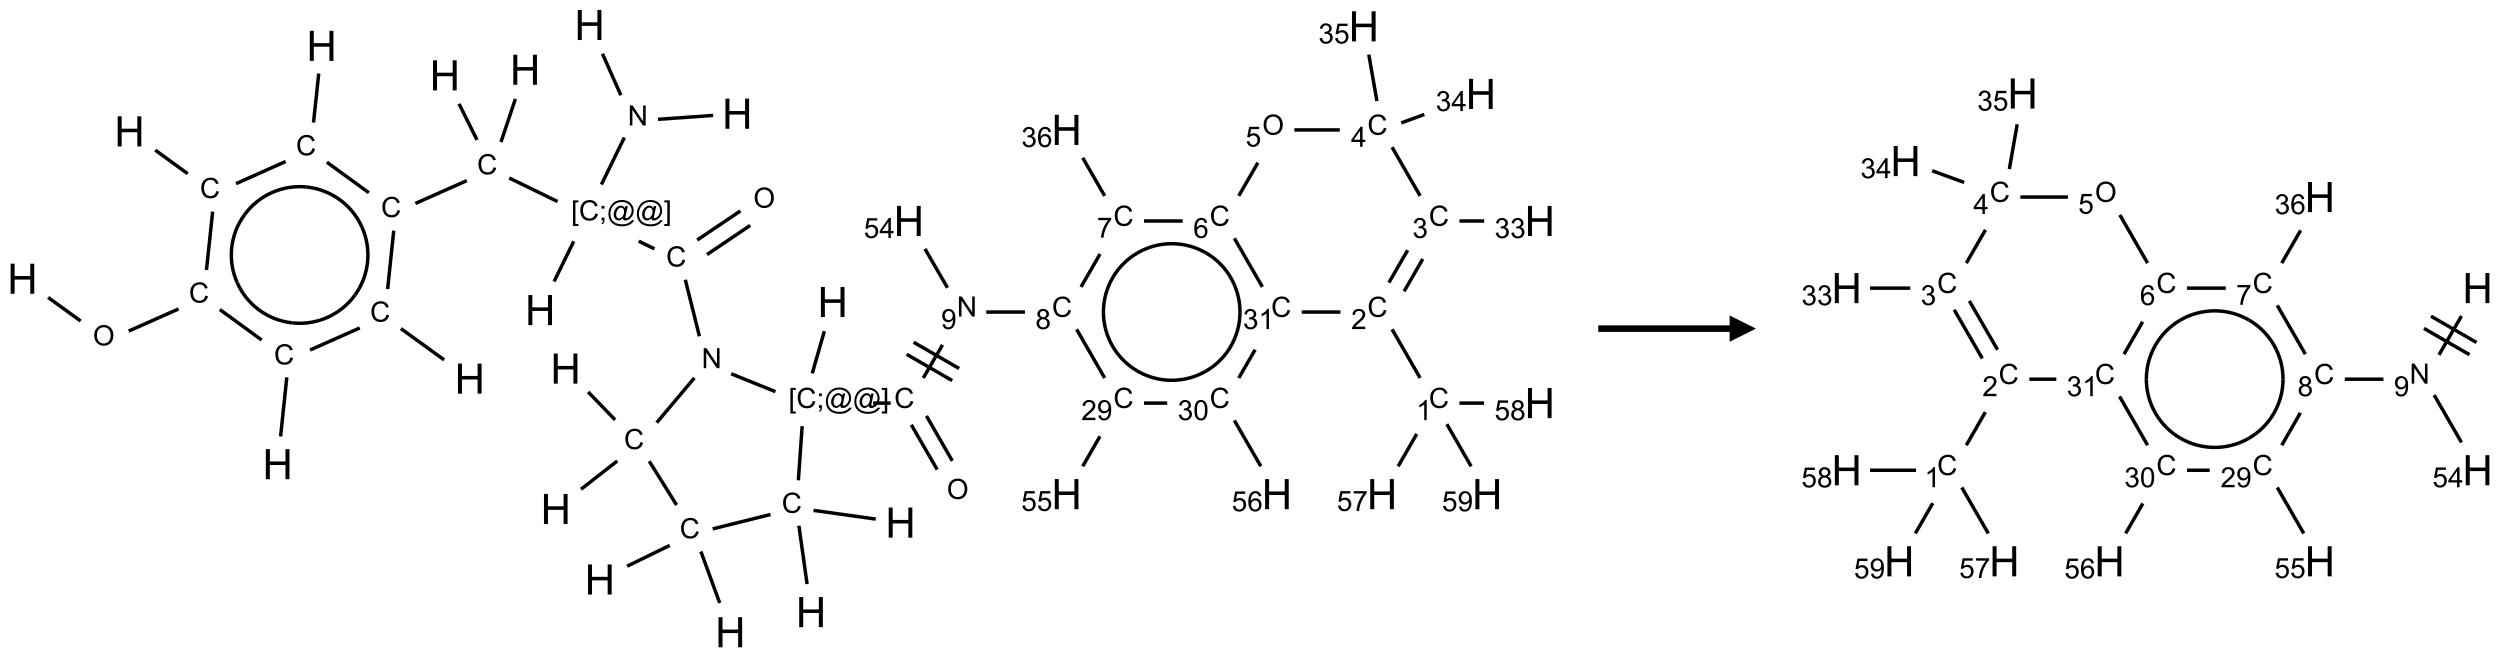 <?xml version="1.0" encoding="UTF-8"?>
<svg xmlns="http://www.w3.org/2000/svg" xmlns:xlink="http://www.w3.org/1999/xlink" width="951" height="250" viewBox="0 0 951 250">
<defs>
<g>
<g id="glyph-0-0">
<path d="M 2 0 L 2 -10 L 10 -10 L 10 0 Z M 2.25 -0.25 L 9.75 -0.25 L 9.75 -9.75 L 2.25 -9.75 Z M 2.25 -0.25 "/>
</g>
<g id="glyph-0-1">
<path d="M 1.281 0 L 1.281 -11.453 L 2.797 -11.453 L 2.797 -6.75 L 8.75 -6.75 L 8.75 -11.453 L 10.266 -11.453 L 10.266 0 L 8.75 0 L 8.75 -5.398 L 2.797 -5.398 L 2.797 0 Z M 1.281 0 "/>
</g>
<g id="glyph-1-0">
<path d="M 1.332 0 L 1.332 -6.668 L 6.668 -6.668 L 6.668 0 Z M 1.5 -0.168 L 6.5 -0.168 L 6.5 -6.5 L 1.5 -6.5 Z M 1.5 -0.168 "/>
</g>
<g id="glyph-1-1">
<path d="M 0.516 -3.719 C 0.516 -4.984 0.855 -5.977 1.535 -6.695 C 2.215 -7.414 3.094 -7.77 4.172 -7.77 C 4.875 -7.77 5.512 -7.602 6.078 -7.266 C 6.645 -6.93 7.074 -6.461 7.371 -5.855 C 7.668 -5.254 7.816 -4.57 7.816 -3.809 C 7.816 -3.035 7.66 -2.34 7.348 -1.73 C 7.035 -1.117 6.594 -0.656 6.02 -0.34 C 5.449 -0.027 4.828 0.129 4.168 0.129 C 3.449 0.129 2.805 -0.043 2.238 -0.391 C 1.672 -0.738 1.246 -1.211 0.953 -1.812 C 0.66 -2.414 0.516 -3.047 0.516 -3.719 Z M 1.559 -3.703 C 1.559 -2.781 1.805 -2.059 2.301 -1.527 C 2.793 -1 3.414 -0.734 4.16 -0.734 C 4.922 -0.734 5.547 -1 6.039 -1.535 C 6.531 -2.07 6.777 -2.828 6.777 -3.812 C 6.777 -4.434 6.672 -4.977 6.461 -5.441 C 6.25 -5.902 5.945 -6.262 5.539 -6.52 C 5.133 -6.773 4.68 -6.902 4.176 -6.902 C 3.461 -6.902 2.848 -6.656 2.332 -6.164 C 1.816 -5.672 1.559 -4.852 1.559 -3.703 Z M 1.559 -3.703 "/>
</g>
<g id="glyph-1-2">
<path d="M 6.27 -2.676 L 7.281 -2.422 C 7.07 -1.594 6.688 -0.961 6.137 -0.523 C 5.586 -0.086 4.914 0.129 4.121 0.129 C 3.297 0.129 2.629 -0.039 2.113 -0.371 C 1.598 -0.707 1.203 -1.191 0.934 -1.828 C 0.664 -2.465 0.531 -3.145 0.531 -3.875 C 0.531 -4.672 0.684 -5.363 0.988 -5.957 C 1.293 -6.547 1.723 -6.996 2.285 -7.305 C 2.844 -7.613 3.461 -7.766 4.137 -7.766 C 4.898 -7.766 5.543 -7.57 6.062 -7.184 C 6.582 -6.793 6.945 -6.246 7.152 -5.543 L 6.156 -5.309 C 5.98 -5.863 5.723 -6.266 5.387 -6.52 C 5.051 -6.773 4.625 -6.902 4.113 -6.902 C 3.527 -6.902 3.039 -6.762 2.645 -6.48 C 2.25 -6.199 1.973 -5.82 1.812 -5.348 C 1.652 -4.871 1.574 -4.383 1.574 -3.879 C 1.574 -3.23 1.668 -2.664 1.855 -2.18 C 2.047 -1.695 2.34 -1.332 2.738 -1.094 C 3.137 -0.855 3.57 -0.734 4.035 -0.734 C 4.602 -0.734 5.082 -0.898 5.473 -1.223 C 5.867 -1.551 6.133 -2.035 6.27 -2.676 Z M 6.27 -2.676 "/>
</g>
<g id="glyph-1-3">
<path d="M 0.723 2.121 L 0.723 -7.637 L 2.793 -7.637 L 2.793 -6.859 L 1.66 -6.859 L 1.66 1.344 L 2.793 1.344 L 2.793 2.121 Z M 0.723 2.121 "/>
</g>
<g id="glyph-1-4">
<path d="M 0.949 -4.465 L 0.949 -5.531 L 2.016 -5.531 L 2.016 -4.465 Z M 0.949 0 L 0.949 -1.066 L 2.016 -1.066 L 2.016 0 C 2.016 0.391 1.945 0.711 1.809 0.949 C 1.668 1.191 1.449 1.379 1.145 1.512 L 0.887 1.109 C 1.082 1.023 1.23 0.895 1.324 0.727 C 1.418 0.559 1.469 0.316 1.48 0 Z M 0.949 0 "/>
</g>
<g id="glyph-1-5">
<path d="M 6.047 -0.848 C 5.82 -0.59 5.57 -0.379 5.289 -0.223 C 5.008 -0.062 4.73 0.016 4.449 0.016 C 4.141 0.016 3.84 -0.074 3.547 -0.254 C 3.254 -0.434 3.02 -0.715 2.836 -1.09 C 2.652 -1.465 2.562 -1.875 2.562 -2.324 C 2.562 -2.875 2.703 -3.43 2.988 -3.98 C 3.27 -4.535 3.621 -4.953 4.043 -5.23 C 4.461 -5.508 4.871 -5.645 5.266 -5.645 C 5.566 -5.645 5.855 -5.566 6.129 -5.41 C 6.402 -5.25 6.641 -5.012 6.84 -4.688 L 7.016 -5.496 L 7.949 -5.496 L 7.199 -2 C 7.094 -1.516 7.043 -1.246 7.043 -1.191 C 7.043 -1.098 7.078 -1.02 7.148 -0.949 C 7.219 -0.883 7.305 -0.848 7.406 -0.848 C 7.59 -0.848 7.832 -0.953 8.129 -1.168 C 8.527 -1.445 8.84 -1.816 9.07 -2.285 C 9.301 -2.75 9.418 -3.234 9.418 -3.73 C 9.418 -4.309 9.27 -4.852 8.973 -5.355 C 8.676 -5.859 8.23 -6.262 7.645 -6.562 C 7.055 -6.863 6.406 -7.016 5.691 -7.016 C 4.879 -7.016 4.137 -6.824 3.465 -6.445 C 2.793 -6.066 2.273 -5.52 1.902 -4.809 C 1.535 -4.098 1.348 -3.34 1.348 -2.527 C 1.348 -1.676 1.535 -0.941 1.902 -0.328 C 2.273 0.285 2.809 0.742 3.508 1.035 C 4.207 1.328 4.984 1.473 5.832 1.473 C 6.742 1.473 7.504 1.32 8.121 1.016 C 8.734 0.711 9.195 0.34 9.5 -0.098 L 10.441 -0.098 C 10.266 0.266 9.961 0.637 9.531 1.016 C 9.102 1.395 8.59 1.695 7.996 1.914 C 7.402 2.133 6.688 2.246 5.848 2.246 C 5.078 2.246 4.367 2.145 3.715 1.949 C 3.066 1.75 2.512 1.453 2.051 1.055 C 1.594 0.656 1.25 0.199 1.016 -0.316 C 0.723 -0.973 0.578 -1.684 0.578 -2.441 C 0.578 -3.289 0.75 -4.098 1.098 -4.863 C 1.523 -5.805 2.125 -6.527 2.902 -7.027 C 3.684 -7.527 4.629 -7.777 5.738 -7.777 C 6.602 -7.777 7.375 -7.602 8.059 -7.246 C 8.746 -6.895 9.285 -6.371 9.684 -5.672 C 10.02 -5.07 10.188 -4.418 10.188 -3.715 C 10.188 -2.707 9.832 -1.812 9.125 -1.031 C 8.492 -0.328 7.801 0.02 7.051 0.02 C 6.812 0.02 6.617 -0.016 6.473 -0.09 C 6.324 -0.16 6.215 -0.266 6.145 -0.402 C 6.102 -0.488 6.066 -0.637 6.047 -0.848 Z M 3.527 -2.262 C 3.527 -1.785 3.641 -1.414 3.863 -1.152 C 4.09 -0.887 4.348 -0.754 4.641 -0.754 C 4.836 -0.754 5.039 -0.812 5.254 -0.93 C 5.469 -1.047 5.676 -1.219 5.871 -1.449 C 6.066 -1.676 6.23 -1.969 6.355 -2.32 C 6.48 -2.672 6.543 -3.027 6.543 -3.379 C 6.543 -3.852 6.426 -4.219 6.191 -4.48 C 5.957 -4.738 5.672 -4.871 5.332 -4.871 C 5.109 -4.871 4.902 -4.812 4.707 -4.699 C 4.512 -4.586 4.32 -4.406 4.137 -4.156 C 3.953 -3.906 3.805 -3.602 3.691 -3.246 C 3.582 -2.887 3.527 -2.559 3.527 -2.262 Z M 3.527 -2.262 "/>
</g>
<g id="glyph-1-6">
<path d="M 2.27 2.121 L 0.203 2.121 L 0.203 1.344 L 1.332 1.344 L 1.332 -6.859 L 0.203 -6.859 L 0.203 -7.637 L 2.27 -7.637 Z M 2.27 2.121 "/>
</g>
<g id="glyph-1-7">
<path d="M 0.812 0 L 0.812 -7.637 L 1.848 -7.637 L 5.859 -1.641 L 5.859 -7.637 L 6.828 -7.637 L 6.828 0 L 5.793 0 L 1.781 -6 L 1.781 0 Z M 0.812 0 "/>
</g>
<g id="glyph-1-8">
<path d="M 0.582 -1.766 L 1.484 -1.848 C 1.562 -1.426 1.707 -1.117 1.922 -0.926 C 2.137 -0.734 2.414 -0.641 2.75 -0.641 C 3.039 -0.641 3.289 -0.707 3.508 -0.84 C 3.727 -0.973 3.902 -1.148 4.043 -1.367 C 4.18 -1.586 4.297 -1.887 4.391 -2.262 C 4.484 -2.637 4.531 -3.016 4.531 -3.406 C 4.531 -3.449 4.531 -3.512 4.527 -3.594 C 4.34 -3.297 4.082 -3.055 3.758 -2.867 C 3.434 -2.68 3.082 -2.59 2.703 -2.59 C 2.07 -2.59 1.535 -2.816 1.098 -3.277 C 0.66 -3.734 0.441 -4.34 0.441 -5.09 C 0.441 -5.863 0.672 -6.484 1.129 -6.957 C 1.586 -7.43 2.156 -7.668 2.844 -7.668 C 3.34 -7.668 3.793 -7.531 4.207 -7.266 C 4.617 -7 4.93 -6.617 5.145 -6.121 C 5.355 -5.629 5.465 -4.91 5.465 -3.973 C 5.465 -2.996 5.359 -2.223 5.145 -1.645 C 4.934 -1.066 4.617 -0.625 4.199 -0.324 C 3.781 -0.02 3.293 0.129 2.73 0.129 C 2.133 0.129 1.645 -0.035 1.266 -0.367 C 0.887 -0.699 0.66 -1.164 0.582 -1.766 Z M 4.422 -5.137 C 4.422 -5.676 4.277 -6.102 3.992 -6.418 C 3.707 -6.734 3.359 -6.891 2.957 -6.891 C 2.543 -6.891 2.18 -6.719 1.871 -6.379 C 1.562 -6.039 1.406 -5.598 1.406 -5.059 C 1.406 -4.57 1.555 -4.176 1.848 -3.871 C 2.141 -3.566 2.5 -3.418 2.934 -3.418 C 3.367 -3.418 3.723 -3.57 4.004 -3.871 C 4.281 -4.176 4.422 -4.598 4.422 -5.137 Z M 4.422 -5.137 "/>
</g>
<g id="glyph-1-9">
<path d="M 1.887 -4.141 C 1.496 -4.281 1.207 -4.484 1.02 -4.75 C 0.832 -5.016 0.738 -5.328 0.738 -5.699 C 0.738 -6.254 0.938 -6.719 1.34 -7.098 C 1.738 -7.477 2.27 -7.668 2.934 -7.668 C 3.598 -7.668 4.137 -7.473 4.543 -7.086 C 4.949 -6.699 5.152 -6.227 5.152 -5.672 C 5.152 -5.316 5.059 -5.008 4.871 -4.746 C 4.688 -4.484 4.406 -4.281 4.027 -4.141 C 4.496 -3.988 4.852 -3.742 5.098 -3.402 C 5.34 -3.062 5.465 -2.656 5.465 -2.184 C 5.465 -1.531 5.234 -0.98 4.77 -0.535 C 4.309 -0.09 3.703 0.129 2.949 0.129 C 2.195 0.129 1.586 -0.094 1.125 -0.539 C 0.664 -0.984 0.434 -1.543 0.434 -2.207 C 0.434 -2.703 0.559 -3.121 0.809 -3.457 C 1.062 -3.793 1.422 -4.02 1.887 -4.141 Z M 1.699 -5.73 C 1.699 -5.367 1.812 -5.074 2.047 -4.844 C 2.281 -4.613 2.582 -4.5 2.953 -4.5 C 3.312 -4.5 3.609 -4.613 3.84 -4.84 C 4.07 -5.066 4.188 -5.348 4.188 -5.676 C 4.188 -6.02 4.07 -6.309 3.832 -6.543 C 3.594 -6.777 3.297 -6.895 2.941 -6.895 C 2.586 -6.895 2.289 -6.781 2.051 -6.551 C 1.816 -6.324 1.699 -6.047 1.699 -5.73 Z M 1.395 -2.203 C 1.395 -1.938 1.461 -1.676 1.586 -1.426 C 1.711 -1.176 1.902 -0.984 2.152 -0.848 C 2.402 -0.711 2.672 -0.641 2.957 -0.641 C 3.406 -0.641 3.777 -0.785 4.066 -1.074 C 4.359 -1.363 4.504 -1.727 4.504 -2.172 C 4.504 -2.625 4.355 -2.996 4.055 -3.293 C 3.754 -3.586 3.379 -3.734 2.926 -3.734 C 2.484 -3.734 2.121 -3.59 1.832 -3.297 C 1.543 -3.004 1.395 -2.641 1.395 -2.203 Z M 1.395 -2.203 "/>
</g>
<g id="glyph-1-10">
<path d="M 0.504 -6.637 L 0.504 -7.535 L 5.449 -7.535 L 5.449 -6.809 C 4.961 -6.289 4.48 -5.602 4.004 -4.746 C 3.527 -3.887 3.156 -3.004 2.895 -2.098 C 2.707 -1.461 2.59 -0.762 2.535 0 L 1.574 0 C 1.582 -0.602 1.703 -1.328 1.926 -2.176 C 2.152 -3.027 2.477 -3.848 2.898 -4.637 C 3.32 -5.426 3.77 -6.094 4.246 -6.637 Z M 0.504 -6.637 "/>
</g>
<g id="glyph-1-11">
<path d="M 0.449 -2.016 L 1.387 -2.141 C 1.492 -1.609 1.676 -1.227 1.934 -0.992 C 2.191 -0.758 2.508 -0.641 2.879 -0.641 C 3.32 -0.641 3.695 -0.793 3.996 -1.098 C 4.301 -1.402 4.453 -1.781 4.453 -2.234 C 4.453 -2.664 4.312 -3.02 4.031 -3.301 C 3.75 -3.578 3.391 -3.719 2.957 -3.719 C 2.781 -3.719 2.562 -3.684 2.297 -3.613 L 2.402 -4.438 C 2.465 -4.43 2.516 -4.426 2.551 -4.426 C 2.949 -4.426 3.312 -4.531 3.629 -4.738 C 3.949 -4.949 4.109 -5.27 4.109 -5.703 C 4.109 -6.047 3.992 -6.332 3.762 -6.559 C 3.527 -6.785 3.227 -6.895 2.859 -6.895 C 2.496 -6.895 2.191 -6.781 1.949 -6.551 C 1.707 -6.324 1.547 -5.98 1.48 -5.52 L 0.543 -5.688 C 0.656 -6.316 0.918 -6.805 1.324 -7.148 C 1.73 -7.492 2.234 -7.668 2.84 -7.668 C 3.254 -7.668 3.641 -7.578 3.988 -7.398 C 4.34 -7.219 4.609 -6.977 4.793 -6.668 C 4.98 -6.359 5.074 -6.031 5.074 -5.684 C 5.074 -5.352 4.984 -5.051 4.809 -4.781 C 4.629 -4.512 4.367 -4.297 4.02 -4.137 C 4.473 -4.031 4.824 -3.816 5.074 -3.488 C 5.324 -3.16 5.449 -2.75 5.449 -2.254 C 5.449 -1.59 5.203 -1.023 4.719 -0.559 C 4.234 -0.098 3.617 0.137 2.875 0.137 C 2.203 0.137 1.648 -0.062 1.207 -0.465 C 0.762 -0.863 0.512 -1.379 0.449 -2.016 Z M 0.449 -2.016 "/>
</g>
<g id="glyph-1-12">
<path d="M 5.309 -5.766 L 4.375 -5.691 C 4.293 -6.059 4.172 -6.328 4.02 -6.496 C 3.766 -6.762 3.453 -6.895 3.082 -6.895 C 2.785 -6.895 2.523 -6.812 2.297 -6.645 C 2 -6.43 1.77 -6.117 1.598 -5.703 C 1.43 -5.289 1.34 -4.703 1.332 -3.938 C 1.559 -4.281 1.836 -4.535 2.16 -4.703 C 2.488 -4.871 2.828 -4.953 3.188 -4.953 C 3.812 -4.953 4.344 -4.723 4.785 -4.262 C 5.223 -3.801 5.441 -3.207 5.441 -2.48 C 5.441 -2 5.34 -1.555 5.133 -1.145 C 4.926 -0.73 4.641 -0.418 4.281 -0.199 C 3.922 0.02 3.512 0.129 3.051 0.129 C 2.27 0.129 1.633 -0.156 1.141 -0.73 C 0.648 -1.305 0.402 -2.254 0.402 -3.574 C 0.402 -5.051 0.672 -6.121 1.219 -6.793 C 1.695 -7.375 2.336 -7.668 3.141 -7.668 C 3.742 -7.668 4.234 -7.5 4.617 -7.16 C 5 -6.824 5.23 -6.359 5.309 -5.766 Z M 1.48 -2.473 C 1.48 -2.152 1.547 -1.844 1.684 -1.547 C 1.82 -1.25 2.016 -1.027 2.262 -0.871 C 2.508 -0.719 2.766 -0.641 3.035 -0.641 C 3.434 -0.641 3.773 -0.801 4.059 -1.121 C 4.344 -1.441 4.484 -1.875 4.484 -2.422 C 4.484 -2.949 4.344 -3.367 4.062 -3.668 C 3.781 -3.973 3.426 -4.125 3 -4.125 C 2.578 -4.125 2.219 -3.973 1.922 -3.668 C 1.625 -3.363 1.48 -2.969 1.48 -2.473 Z M 1.48 -2.473 "/>
</g>
<g id="glyph-1-13">
<path d="M 3.973 0 L 3.035 0 L 3.035 -5.973 C 2.809 -5.758 2.516 -5.543 2.148 -5.328 C 1.781 -5.113 1.453 -4.953 1.16 -4.844 L 1.16 -5.75 C 1.684 -5.996 2.145 -6.297 2.535 -6.645 C 2.93 -6.996 3.207 -7.336 3.371 -7.668 L 3.973 -7.668 Z M 3.973 0 "/>
</g>
<g id="glyph-1-14">
<path d="M 0.441 -3.766 C 0.441 -4.668 0.535 -5.395 0.723 -5.945 C 0.906 -6.496 1.184 -6.922 1.551 -7.219 C 1.918 -7.516 2.375 -7.668 2.934 -7.668 C 3.344 -7.668 3.703 -7.586 4.012 -7.418 C 4.32 -7.254 4.574 -7.016 4.777 -6.707 C 4.977 -6.395 5.137 -6.016 5.25 -5.57 C 5.363 -5.125 5.422 -4.523 5.422 -3.766 C 5.422 -2.871 5.328 -2.148 5.145 -1.598 C 4.961 -1.047 4.688 -0.621 4.32 -0.32 C 3.953 -0.02 3.492 0.129 2.934 0.129 C 2.195 0.129 1.617 -0.133 1.199 -0.66 C 0.695 -1.297 0.441 -2.332 0.441 -3.766 Z M 1.406 -3.766 C 1.406 -2.512 1.555 -1.68 1.848 -1.262 C 2.141 -0.848 2.5 -0.641 2.934 -0.641 C 3.363 -0.641 3.727 -0.848 4.02 -1.266 C 4.312 -1.684 4.457 -2.516 4.457 -3.766 C 4.457 -5.023 4.312 -5.859 4.02 -6.27 C 3.727 -6.684 3.359 -6.891 2.922 -6.891 C 2.492 -6.891 2.148 -6.707 1.891 -6.344 C 1.566 -5.879 1.406 -5.02 1.406 -3.766 Z M 1.406 -3.766 "/>
</g>
<g id="glyph-1-15">
<path d="M 0.441 -2 L 1.426 -2.082 C 1.5 -1.605 1.668 -1.242 1.934 -1.004 C 2.199 -0.762 2.52 -0.641 2.895 -0.641 C 3.348 -0.641 3.73 -0.812 4.043 -1.152 C 4.355 -1.492 4.512 -1.941 4.512 -2.504 C 4.512 -3.039 4.359 -3.461 4.059 -3.77 C 3.758 -4.078 3.367 -4.234 2.879 -4.234 C 2.578 -4.234 2.305 -4.164 2.062 -4.027 C 1.82 -3.891 1.629 -3.715 1.488 -3.496 L 0.609 -3.609 L 1.348 -7.531 L 5.145 -7.531 L 5.145 -6.637 L 2.098 -6.637 L 1.688 -4.582 C 2.145 -4.902 2.625 -5.062 3.129 -5.062 C 3.797 -5.062 4.359 -4.832 4.816 -4.371 C 5.277 -3.91 5.504 -3.312 5.504 -2.59 C 5.504 -1.898 5.305 -1.301 4.902 -0.797 C 4.41 -0.18 3.742 0.129 2.895 0.129 C 2.199 0.129 1.633 -0.062 1.195 -0.453 C 0.758 -0.844 0.504 -1.359 0.441 -2 Z M 0.441 -2 "/>
</g>
<g id="glyph-1-16">
<path d="M 5.371 -0.902 L 5.371 0 L 0.324 0 C 0.316 -0.227 0.352 -0.441 0.434 -0.652 C 0.562 -0.996 0.766 -1.332 1.051 -1.668 C 1.332 -2 1.742 -2.387 2.277 -2.824 C 3.105 -3.504 3.668 -4.043 3.957 -4.441 C 4.25 -4.84 4.395 -5.215 4.395 -5.566 C 4.395 -5.938 4.262 -6.254 3.996 -6.508 C 3.73 -6.762 3.387 -6.891 2.957 -6.891 C 2.508 -6.891 2.145 -6.754 1.875 -6.484 C 1.605 -6.215 1.469 -5.84 1.465 -5.359 L 0.5 -5.457 C 0.566 -6.176 0.812 -6.727 1.246 -7.102 C 1.676 -7.477 2.254 -7.668 2.98 -7.668 C 3.711 -7.668 4.293 -7.465 4.719 -7.059 C 5.145 -6.652 5.359 -6.148 5.359 -5.547 C 5.359 -5.242 5.297 -4.941 5.172 -4.645 C 5.047 -4.352 4.84 -4.039 4.551 -3.715 C 4.262 -3.387 3.777 -2.938 3.105 -2.371 C 2.543 -1.898 2.18 -1.578 2.02 -1.41 C 1.859 -1.242 1.73 -1.07 1.625 -0.902 Z M 5.371 -0.902 "/>
</g>
<g id="glyph-1-17">
<path d="M 3.449 0 L 3.449 -1.828 L 0.137 -1.828 L 0.137 -2.688 L 3.621 -7.637 L 4.387 -7.637 L 4.387 -2.688 L 5.418 -2.688 L 5.418 -1.828 L 4.387 -1.828 L 4.387 0 Z M 3.449 -2.688 L 3.449 -6.129 L 1.059 -2.688 Z M 3.449 -2.688 "/>
</g>
</g>
</defs>
<path fill="none" stroke-width="0.033" stroke-linecap="butt" stroke-linejoin="miter" stroke="rgb(0%, 0%, 0%)" stroke-opacity="1" stroke-miterlimit="10" d="M 0.244 2.591 L 0.553 2.815 " transform="matrix(40, 0, 0, 40, 8.537, 9.506)"/>
<path fill="none" stroke-width="0.033" stroke-linecap="butt" stroke-linejoin="miter" stroke="rgb(0%, 0%, 0%)" stroke-opacity="1" stroke-miterlimit="10" d="M 1.01 2.911 L 1.485 2.7 " transform="matrix(40, 0, 0, 40, 8.537, 9.506)"/>
<path fill="none" stroke-width="0.033" stroke-linecap="butt" stroke-linejoin="miter" stroke="rgb(0%, 0%, 0%)" stroke-opacity="1" stroke-miterlimit="10" d="M 1.75 2.33 L 1.809 1.775 " transform="matrix(40, 0, 0, 40, 8.537, 9.506)"/>
<path fill="none" stroke-width="0.033" stroke-linecap="butt" stroke-linejoin="miter" stroke="rgb(0%, 0%, 0%)" stroke-opacity="1" stroke-miterlimit="10" d="M 1.571 1.414 L 1.263 1.19 " transform="matrix(40, 0, 0, 40, 8.537, 9.506)"/>
<path fill="none" stroke-width="0.033" stroke-linecap="butt" stroke-linejoin="miter" stroke="rgb(0%, 0%, 0%)" stroke-opacity="1" stroke-miterlimit="10" d="M 2.031 1.509 L 2.503 1.298 " transform="matrix(40, 0, 0, 40, 8.537, 9.506)"/>
<path fill="none" stroke-width="0.033" stroke-linecap="butt" stroke-linejoin="miter" stroke="rgb(0%, 0%, 0%)" stroke-opacity="1" stroke-miterlimit="10" d="M 2.768 0.928 L 2.818 0.462 " transform="matrix(40, 0, 0, 40, 8.537, 9.506)"/>
<path fill="none" stroke-width="0.033" stroke-linecap="butt" stroke-linejoin="miter" stroke="rgb(0%, 0%, 0%)" stroke-opacity="1" stroke-miterlimit="10" d="M 2.895 1.305 L 3.294 1.595 " transform="matrix(40, 0, 0, 40, 8.537, 9.506)"/>
<path fill="none" stroke-width="0.033" stroke-linecap="butt" stroke-linejoin="miter" stroke="rgb(0%, 0%, 0%)" stroke-opacity="1" stroke-miterlimit="10" d="M 3.737 1.697 L 4.226 1.48 " transform="matrix(40, 0, 0, 40, 8.537, 9.506)"/>
<path fill="none" stroke-width="0.033" stroke-linecap="butt" stroke-linejoin="miter" stroke="rgb(0%, 0%, 0%)" stroke-opacity="1" stroke-miterlimit="10" d="M 4.551 1.113 L 4.688 0.703 " transform="matrix(40, 0, 0, 40, 8.537, 9.506)"/>
<path fill="none" stroke-width="0.033" stroke-linecap="butt" stroke-linejoin="miter" stroke="rgb(0%, 0%, 0%)" stroke-opacity="1" stroke-miterlimit="10" d="M 4.323 1.093 L 4.152 0.75 " transform="matrix(40, 0, 0, 40, 8.537, 9.506)"/>
<path fill="none" stroke-width="0.033" stroke-linecap="butt" stroke-linejoin="miter" stroke="rgb(0%, 0%, 0%)" stroke-opacity="1" stroke-miterlimit="10" d="M 4.629 1.455 L 5.089 1.679 " transform="matrix(40, 0, 0, 40, 8.537, 9.506)"/>
<path fill="none" stroke-width="0.033" stroke-linecap="butt" stroke-linejoin="miter" stroke="rgb(0%, 0%, 0%)" stroke-opacity="1" stroke-miterlimit="10" d="M 5.243 2.057 L 5.056 2.439 " transform="matrix(40, 0, 0, 40, 8.537, 9.506)"/>
<path fill="none" stroke-width="0.033" stroke-linecap="butt" stroke-linejoin="miter" stroke="rgb(0%, 0%, 0%)" stroke-opacity="1" stroke-miterlimit="10" d="M 5.861 2.056 L 6.01 2.129 " transform="matrix(40, 0, 0, 40, 8.537, 9.506)"/>
<path fill="none" stroke-width="0.033" stroke-linecap="butt" stroke-linejoin="miter" stroke="rgb(0%, 0%, 0%)" stroke-opacity="1" stroke-miterlimit="10" d="M 6.51 2.183 L 6.921 1.906 " transform="matrix(40, 0, 0, 40, 8.537, 9.506)"/>
<path fill="none" stroke-width="0.033" stroke-linecap="butt" stroke-linejoin="miter" stroke="rgb(0%, 0%, 0%)" stroke-opacity="1" stroke-miterlimit="10" d="M 6.417 2.045 L 6.828 1.768 " transform="matrix(40, 0, 0, 40, 8.537, 9.506)"/>
<path fill="none" stroke-width="0.033" stroke-linecap="butt" stroke-linejoin="miter" stroke="rgb(0%, 0%, 0%)" stroke-opacity="1" stroke-miterlimit="10" d="M 6.304 2.423 L 6.438 2.96 " transform="matrix(40, 0, 0, 40, 8.537, 9.506)"/>
<path fill="none" stroke-width="0.033" stroke-linecap="butt" stroke-linejoin="miter" stroke="rgb(0%, 0%, 0%)" stroke-opacity="1" stroke-miterlimit="10" d="M 6.39 3.356 L 6.032 3.782 " transform="matrix(40, 0, 0, 40, 8.537, 9.506)"/>
<path fill="none" stroke-width="0.033" stroke-linecap="butt" stroke-linejoin="miter" stroke="rgb(0%, 0%, 0%)" stroke-opacity="1" stroke-miterlimit="10" d="M 5.636 3.755 L 5.38 3.49 " transform="matrix(40, 0, 0, 40, 8.537, 9.506)"/>
<path fill="none" stroke-width="0.033" stroke-linecap="butt" stroke-linejoin="miter" stroke="rgb(0%, 0%, 0%)" stroke-opacity="1" stroke-miterlimit="10" d="M 5.657 4.146 L 5.312 4.415 " transform="matrix(40, 0, 0, 40, 8.537, 9.506)"/>
<path fill="none" stroke-width="0.033" stroke-linecap="butt" stroke-linejoin="miter" stroke="rgb(0%, 0%, 0%)" stroke-opacity="1" stroke-miterlimit="10" d="M 5.961 4.149 L 6.221 4.565 " transform="matrix(40, 0, 0, 40, 8.537, 9.506)"/>
<path fill="none" stroke-width="0.033" stroke-linecap="butt" stroke-linejoin="miter" stroke="rgb(0%, 0%, 0%)" stroke-opacity="1" stroke-miterlimit="10" d="M 6.156 4.949 L 5.75 5.147 " transform="matrix(40, 0, 0, 40, 8.537, 9.506)"/>
<path fill="none" stroke-width="0.033" stroke-linecap="butt" stroke-linejoin="miter" stroke="rgb(0%, 0%, 0%)" stroke-opacity="1" stroke-miterlimit="10" d="M 6.452 5.007 L 6.631 5.497 " transform="matrix(40, 0, 0, 40, 8.537, 9.506)"/>
<path fill="none" stroke-width="0.033" stroke-linecap="butt" stroke-linejoin="miter" stroke="rgb(0%, 0%, 0%)" stroke-opacity="1" stroke-miterlimit="10" d="M 6.564 4.792 L 7.114 4.655 " transform="matrix(40, 0, 0, 40, 8.537, 9.506)"/>
<path fill="none" stroke-width="0.033" stroke-linecap="butt" stroke-linejoin="miter" stroke="rgb(0%, 0%, 0%)" stroke-opacity="1" stroke-miterlimit="10" d="M 7.384 4.762 L 7.462 5.317 " transform="matrix(40, 0, 0, 40, 8.537, 9.506)"/>
<path fill="none" stroke-width="0.033" stroke-linecap="butt" stroke-linejoin="miter" stroke="rgb(0%, 0%, 0%)" stroke-opacity="1" stroke-miterlimit="10" d="M 7.523 4.616 L 8.115 4.699 " transform="matrix(40, 0, 0, 40, 8.537, 9.506)"/>
<path fill="none" stroke-width="0.033" stroke-linecap="butt" stroke-linejoin="miter" stroke="rgb(0%, 0%, 0%)" stroke-opacity="1" stroke-miterlimit="10" d="M 7.379 4.33 L 7.415 3.815 " transform="matrix(40, 0, 0, 40, 8.537, 9.506)"/>
<path fill="none" stroke-width="0.033" stroke-linecap="butt" stroke-linejoin="miter" stroke="rgb(0%, 0%, 0%)" stroke-opacity="1" stroke-miterlimit="10" d="M 7.161 3.487 L 6.74 3.317 " transform="matrix(40, 0, 0, 40, 8.537, 9.506)"/>
<path fill="none" stroke-width="0.033" stroke-linecap="butt" stroke-linejoin="miter" stroke="rgb(0%, 0%, 0%)" stroke-opacity="1" stroke-miterlimit="10" d="M 7.511 3.313 L 7.626 2.912 " transform="matrix(40, 0, 0, 40, 8.537, 9.506)"/>
<path fill="none" stroke-width="0.033" stroke-linecap="butt" stroke-linejoin="miter" stroke="rgb(0%, 0%, 0%)" stroke-opacity="1" stroke-miterlimit="10" d="M 8.09 3.596 L 8.257 3.596 " transform="matrix(40, 0, 0, 40, 8.537, 9.506)"/>
<path fill="none" stroke-width="0.033" stroke-linecap="butt" stroke-linejoin="miter" stroke="rgb(0%, 0%, 0%)" stroke-opacity="1" stroke-miterlimit="10" d="M 8.453 3.802 L 8.699 4.228 " transform="matrix(40, 0, 0, 40, 8.537, 9.506)"/>
<path fill="none" stroke-width="0.033" stroke-linecap="butt" stroke-linejoin="miter" stroke="rgb(0%, 0%, 0%)" stroke-opacity="1" stroke-miterlimit="10" d="M 8.597 3.718 L 8.843 4.145 " transform="matrix(40, 0, 0, 40, 8.537, 9.506)"/>
<path fill="none" stroke-width="0.033" stroke-linecap="butt" stroke-linejoin="miter" stroke="rgb(0%, 0%, 0%)" stroke-opacity="1" stroke-miterlimit="10" d="M 8.567 3.357 L 8.75 3.042 " transform="matrix(40, 0, 0, 40, 8.537, 9.506)"/>
<path fill="none" stroke-width="0.033" stroke-linecap="butt" stroke-linejoin="miter" stroke="rgb(0%, 0%, 0%)" stroke-opacity="1" stroke-miterlimit="10" d="M 8.908 3.267 L 8.475 3.017 " transform="matrix(40, 0, 0, 40, 8.537, 9.506)"/>
<path fill="none" stroke-width="0.033" stroke-linecap="butt" stroke-linejoin="miter" stroke="rgb(0%, 0%, 0%)" stroke-opacity="1" stroke-miterlimit="10" d="M 8.842 3.382 L 8.409 3.132 " transform="matrix(40, 0, 0, 40, 8.537, 9.506)"/>
<path fill="none" stroke-width="0.033" stroke-linecap="butt" stroke-linejoin="miter" stroke="rgb(0%, 0%, 0%)" stroke-opacity="1" stroke-miterlimit="10" d="M 9.166 2.73 L 9.534 2.73 " transform="matrix(40, 0, 0, 40, 8.537, 9.506)"/>
<path fill="none" stroke-width="0.033" stroke-linecap="butt" stroke-linejoin="miter" stroke="rgb(0%, 0%, 0%)" stroke-opacity="1" stroke-miterlimit="10" d="M 10.067 2.491 L 10.248 2.178 " transform="matrix(40, 0, 0, 40, 8.537, 9.506)"/>
<path fill="none" stroke-width="0.033" stroke-linecap="butt" stroke-linejoin="miter" stroke="rgb(0%, 0%, 0%)" stroke-opacity="1" stroke-miterlimit="10" d="M 10.292 1.625 L 10.083 1.263 " transform="matrix(40, 0, 0, 40, 8.537, 9.506)"/>
<path fill="none" stroke-width="0.033" stroke-linecap="butt" stroke-linejoin="miter" stroke="rgb(0%, 0%, 0%)" stroke-opacity="1" stroke-miterlimit="10" d="M 10.666 1.864 L 11.034 1.864 " transform="matrix(40, 0, 0, 40, 8.537, 9.506)"/>
<path fill="none" stroke-width="0.033" stroke-linecap="butt" stroke-linejoin="miter" stroke="rgb(0%, 0%, 0%)" stroke-opacity="1" stroke-miterlimit="10" d="M 11.525 2.028 L 11.792 2.491 " transform="matrix(40, 0, 0, 40, 8.537, 9.506)"/>
<path fill="none" stroke-width="0.033" stroke-linecap="butt" stroke-linejoin="miter" stroke="rgb(0%, 0%, 0%)" stroke-opacity="1" stroke-miterlimit="10" d="M 11.723 3.088 L 11.567 3.357 " transform="matrix(40, 0, 0, 40, 8.537, 9.506)"/>
<path fill="none" stroke-width="0.033" stroke-linecap="butt" stroke-linejoin="miter" stroke="rgb(0%, 0%, 0%)" stroke-opacity="1" stroke-miterlimit="10" d="M 11.525 3.76 L 11.777 4.197 " transform="matrix(40, 0, 0, 40, 8.537, 9.506)"/>
<path fill="none" stroke-width="0.033" stroke-linecap="butt" stroke-linejoin="miter" stroke="rgb(0%, 0%, 0%)" stroke-opacity="1" stroke-miterlimit="10" d="M 10.887 3.596 L 10.666 3.596 " transform="matrix(40, 0, 0, 40, 8.537, 9.506)"/>
<path fill="none" stroke-width="0.033" stroke-linecap="butt" stroke-linejoin="miter" stroke="rgb(0%, 0%, 0%)" stroke-opacity="1" stroke-miterlimit="10" d="M 10.292 3.357 L 10.025 2.894 " transform="matrix(40, 0, 0, 40, 8.537, 9.506)"/>
<path fill="none" stroke-width="0.033" stroke-linecap="butt" stroke-linejoin="miter" stroke="rgb(0%, 0%, 0%)" stroke-opacity="1" stroke-miterlimit="10" d="M 10.247 3.912 L 10.083 4.197 " transform="matrix(40, 0, 0, 40, 8.537, 9.506)"/>
<path fill="none" stroke-width="0.033" stroke-linecap="butt" stroke-linejoin="miter" stroke="rgb(0%, 0%, 0%)" stroke-opacity="1" stroke-miterlimit="10" d="M 12.166 2.73 L 12.534 2.73 " transform="matrix(40, 0, 0, 40, 8.537, 9.506)"/>
<path fill="none" stroke-width="0.033" stroke-linecap="butt" stroke-linejoin="miter" stroke="rgb(0%, 0%, 0%)" stroke-opacity="1" stroke-miterlimit="10" d="M 13.025 2.894 L 13.292 3.357 " transform="matrix(40, 0, 0, 40, 8.537, 9.506)"/>
<path fill="none" stroke-width="0.033" stroke-linecap="butt" stroke-linejoin="miter" stroke="rgb(0%, 0%, 0%)" stroke-opacity="1" stroke-miterlimit="10" d="M 13.26 3.889 L 13.083 4.197 " transform="matrix(40, 0, 0, 40, 8.537, 9.506)"/>
<path fill="none" stroke-width="0.033" stroke-linecap="butt" stroke-linejoin="miter" stroke="rgb(0%, 0%, 0%)" stroke-opacity="1" stroke-miterlimit="10" d="M 13.666 3.596 L 13.9 3.596 " transform="matrix(40, 0, 0, 40, 8.537, 9.506)"/>
<path fill="none" stroke-width="0.033" stroke-linecap="butt" stroke-linejoin="miter" stroke="rgb(0%, 0%, 0%)" stroke-opacity="1" stroke-miterlimit="10" d="M 13.546 3.796 L 13.777 4.197 " transform="matrix(40, 0, 0, 40, 8.537, 9.506)"/>
<path fill="none" stroke-width="0.033" stroke-linecap="butt" stroke-linejoin="miter" stroke="rgb(0%, 0%, 0%)" stroke-opacity="1" stroke-miterlimit="10" d="M 13.14 2.533 L 13.317 2.225 " transform="matrix(40, 0, 0, 40, 8.537, 9.506)"/>
<path fill="none" stroke-width="0.033" stroke-linecap="butt" stroke-linejoin="miter" stroke="rgb(0%, 0%, 0%)" stroke-opacity="1" stroke-miterlimit="10" d="M 12.995 2.45 L 13.173 2.142 " transform="matrix(40, 0, 0, 40, 8.537, 9.506)"/>
<path fill="none" stroke-width="0.033" stroke-linecap="butt" stroke-linejoin="miter" stroke="rgb(0%, 0%, 0%)" stroke-opacity="1" stroke-miterlimit="10" d="M 13.666 1.864 L 13.901 1.864 " transform="matrix(40, 0, 0, 40, 8.537, 9.506)"/>
<path fill="none" stroke-width="0.033" stroke-linecap="butt" stroke-linejoin="miter" stroke="rgb(0%, 0%, 0%)" stroke-opacity="1" stroke-miterlimit="10" d="M 13.292 1.625 L 13.025 1.162 " transform="matrix(40, 0, 0, 40, 8.537, 9.506)"/>
<path fill="none" stroke-width="0.033" stroke-linecap="butt" stroke-linejoin="miter" stroke="rgb(0%, 0%, 0%)" stroke-opacity="1" stroke-miterlimit="10" d="M 13.112 0.931 L 13.332 0.851 " transform="matrix(40, 0, 0, 40, 8.537, 9.506)"/>
<path fill="none" stroke-width="0.033" stroke-linecap="butt" stroke-linejoin="miter" stroke="rgb(0%, 0%, 0%)" stroke-opacity="1" stroke-miterlimit="10" d="M 12.881 0.723 L 12.804 0.282 " transform="matrix(40, 0, 0, 40, 8.537, 9.506)"/>
<path fill="none" stroke-width="0.033" stroke-linecap="butt" stroke-linejoin="miter" stroke="rgb(0%, 0%, 0%)" stroke-opacity="1" stroke-miterlimit="10" d="M 12.528 0.998 L 12.096 0.998 " transform="matrix(40, 0, 0, 40, 8.537, 9.506)"/>
<path fill="none" stroke-width="0.033" stroke-linecap="butt" stroke-linejoin="miter" stroke="rgb(0%, 0%, 0%)" stroke-opacity="1" stroke-miterlimit="10" d="M 11.749 1.31 L 11.567 1.625 " transform="matrix(40, 0, 0, 40, 8.537, 9.506)"/>
<path fill="none" stroke-width="0.033" stroke-linecap="butt" stroke-linejoin="miter" stroke="rgb(0%, 0%, 0%)" stroke-opacity="1" stroke-miterlimit="10" d="M 8.797 2.499 L 8.583 2.129 " transform="matrix(40, 0, 0, 40, 8.537, 9.506)"/>
<path fill="none" stroke-width="0.033" stroke-linecap="butt" stroke-linejoin="miter" stroke="rgb(0%, 0%, 0%)" stroke-opacity="1" stroke-miterlimit="10" d="M 5.506 1.517 L 5.724 1.07 " transform="matrix(40, 0, 0, 40, 8.537, 9.506)"/>
<path fill="none" stroke-width="0.033" stroke-linecap="butt" stroke-linejoin="miter" stroke="rgb(0%, 0%, 0%)" stroke-opacity="1" stroke-miterlimit="10" d="M 6.044 0.897 L 6.569 0.86 " transform="matrix(40, 0, 0, 40, 8.537, 9.506)"/>
<path fill="none" stroke-width="0.033" stroke-linecap="butt" stroke-linejoin="miter" stroke="rgb(0%, 0%, 0%)" stroke-opacity="1" stroke-miterlimit="10" d="M 5.691 0.668 L 5.516 0.274 " transform="matrix(40, 0, 0, 40, 8.537, 9.506)"/>
<path fill="none" stroke-width="0.033" stroke-linecap="butt" stroke-linejoin="miter" stroke="rgb(0%, 0%, 0%)" stroke-opacity="1" stroke-miterlimit="10" d="M 3.531 1.956 L 3.473 2.511 " transform="matrix(40, 0, 0, 40, 8.537, 9.506)"/>
<path fill="none" stroke-width="0.033" stroke-linecap="butt" stroke-linejoin="miter" stroke="rgb(0%, 0%, 0%)" stroke-opacity="1" stroke-miterlimit="10" d="M 3.599 2.887 L 4.01 3.185 " transform="matrix(40, 0, 0, 40, 8.537, 9.506)"/>
<path fill="none" stroke-width="0.033" stroke-linecap="butt" stroke-linejoin="miter" stroke="rgb(0%, 0%, 0%)" stroke-opacity="1" stroke-miterlimit="10" d="M 3.208 2.881 L 2.735 3.091 " transform="matrix(40, 0, 0, 40, 8.537, 9.506)"/>
<path fill="none" stroke-width="0.033" stroke-linecap="butt" stroke-linejoin="miter" stroke="rgb(0%, 0%, 0%)" stroke-opacity="1" stroke-miterlimit="10" d="M 2.275 2.996 L 1.877 2.706 " transform="matrix(40, 0, 0, 40, 8.537, 9.506)"/>
<path fill="none" stroke-width="0.033" stroke-linecap="butt" stroke-linejoin="miter" stroke="rgb(0%, 0%, 0%)" stroke-opacity="1" stroke-miterlimit="10" d="M 2.514 3.351 L 2.455 3.913 " transform="matrix(40, 0, 0, 40, 8.537, 9.506)"/>
<path fill="none" stroke-width="0.033" stroke-linecap="butt" stroke-linejoin="miter" stroke="rgb(0%, 0%, 0%)" stroke-opacity="1" stroke-miterlimit="10" d="M 2.043 2.452 C 1.948 2.24 1.974 1.993 2.111 1.806 " transform="matrix(40, 0, 0, 40, 8.537, 9.506)"/>
<path fill="none" stroke-width="0.033" stroke-linecap="butt" stroke-linejoin="miter" stroke="rgb(0%, 0%, 0%)" stroke-opacity="1" stroke-miterlimit="10" d="M 2.568 2.833 C 2.337 2.809 2.137 2.664 2.043 2.452 " transform="matrix(40, 0, 0, 40, 8.537, 9.506)"/>
<path fill="none" stroke-width="0.033" stroke-linecap="butt" stroke-linejoin="miter" stroke="rgb(0%, 0%, 0%)" stroke-opacity="1" stroke-miterlimit="10" d="M 3.162 2.569 C 3.025 2.757 2.799 2.858 2.568 2.833 " transform="matrix(40, 0, 0, 40, 8.537, 9.506)"/>
<path fill="none" stroke-width="0.033" stroke-linecap="butt" stroke-linejoin="miter" stroke="rgb(0%, 0%, 0%)" stroke-opacity="1" stroke-miterlimit="10" d="M 3.229 1.923 C 3.324 2.135 3.298 2.381 3.162 2.569 " transform="matrix(40, 0, 0, 40, 8.537, 9.506)"/>
<path fill="none" stroke-width="0.033" stroke-linecap="butt" stroke-linejoin="miter" stroke="rgb(0%, 0%, 0%)" stroke-opacity="1" stroke-miterlimit="10" d="M 2.704 1.541 C 2.935 1.566 3.135 1.711 3.229 1.923 " transform="matrix(40, 0, 0, 40, 8.537, 9.506)"/>
<path fill="none" stroke-width="0.033" stroke-linecap="butt" stroke-linejoin="miter" stroke="rgb(0%, 0%, 0%)" stroke-opacity="1" stroke-miterlimit="10" d="M 2.111 1.806 C 2.247 1.618 2.473 1.517 2.704 1.541 " transform="matrix(40, 0, 0, 40, 8.537, 9.506)"/>
<path fill="none" stroke-width="0.033" stroke-linecap="butt" stroke-linejoin="miter" stroke="rgb(0%, 0%, 0%)" stroke-opacity="1" stroke-miterlimit="10" d="M 10.28 2.73 C 10.28 2.498 10.404 2.283 10.605 2.167 " transform="matrix(40, 0, 0, 40, 8.537, 9.506)"/>
<path fill="none" stroke-width="0.033" stroke-linecap="butt" stroke-linejoin="miter" stroke="rgb(0%, 0%, 0%)" stroke-opacity="1" stroke-miterlimit="10" d="M 10.605 3.292 C 10.404 3.176 10.28 2.962 10.28 2.73 " transform="matrix(40, 0, 0, 40, 8.537, 9.506)"/>
<path fill="none" stroke-width="0.033" stroke-linecap="butt" stroke-linejoin="miter" stroke="rgb(0%, 0%, 0%)" stroke-opacity="1" stroke-miterlimit="10" d="M 11.255 3.292 C 11.054 3.408 10.806 3.408 10.605 3.292 " transform="matrix(40, 0, 0, 40, 8.537, 9.506)"/>
<path fill="none" stroke-width="0.033" stroke-linecap="butt" stroke-linejoin="miter" stroke="rgb(0%, 0%, 0%)" stroke-opacity="1" stroke-miterlimit="10" d="M 11.579 2.73 C 11.579 2.962 11.456 3.176 11.255 3.292 " transform="matrix(40, 0, 0, 40, 8.537, 9.506)"/>
<path fill="none" stroke-width="0.033" stroke-linecap="butt" stroke-linejoin="miter" stroke="rgb(0%, 0%, 0%)" stroke-opacity="1" stroke-miterlimit="10" d="M 11.255 2.167 C 11.456 2.283 11.579 2.498 11.579 2.73 " transform="matrix(40, 0, 0, 40, 8.537, 9.506)"/>
<path fill="none" stroke-width="0.033" stroke-linecap="butt" stroke-linejoin="miter" stroke="rgb(0%, 0%, 0%)" stroke-opacity="1" stroke-miterlimit="10" d="M 10.605 2.167 C 10.806 2.051 11.054 2.051 11.255 2.167 " transform="matrix(40, 0, 0, 40, 8.537, 9.506)"/>
<g fill="rgb(0%, 0%, 0%)" fill-opacity="1">
<use xlink:href="#glyph-0-1" x="2.766" y="111.758"/>
</g>
<g fill="rgb(0%, 0%, 0%)" fill-opacity="1">
<use xlink:href="#glyph-1-1" x="35.32" y="131.391"/>
</g>
<g fill="rgb(0%, 0%, 0%)" fill-opacity="1">
<use xlink:href="#glyph-1-2" x="71.848" y="115.117"/>
</g>
<g fill="rgb(0%, 0%, 0%)" fill-opacity="1">
<use xlink:href="#glyph-1-2" x="76.027" y="75.336"/>
</g>
<g fill="rgb(0%, 0%, 0%)" fill-opacity="1">
<use xlink:href="#glyph-0-1" x="43.488" y="55.707"/>
</g>
<g fill="rgb(0%, 0%, 0%)" fill-opacity="1">
<use xlink:href="#glyph-1-2" x="112.57" y="59.066"/>
</g>
<g fill="rgb(0%, 0%, 0%)" fill-opacity="1">
<use xlink:href="#glyph-0-1" x="116.57" y="23.168"/>
</g>
<g fill="rgb(0%, 0%, 0%)" fill-opacity="1">
<use xlink:href="#glyph-1-2" x="144.93" y="82.578"/>
</g>
<g fill="rgb(0%, 0%, 0%)" fill-opacity="1">
<use xlink:href="#glyph-1-2" x="181.473" y="66.309"/>
</g>
<g fill="rgb(0%, 0%, 0%)" fill-opacity="1">
<use xlink:href="#glyph-0-1" x="193.984" y="32.258"/>
</g>
<g fill="rgb(0%, 0%, 0%)" fill-opacity="1">
<use xlink:href="#glyph-0-1" x="163.445" y="34.395"/>
</g>
<g fill="rgb(0%, 0%, 0%)" fill-opacity="1">
<use xlink:href="#glyph-1-3" x="217.23" y="83.852"/>
<use xlink:href="#glyph-1-2" x="220.194" y="83.852"/>
<use xlink:href="#glyph-1-4" x="227.897" y="83.852"/>
<use xlink:href="#glyph-1-5" x="230.861" y="83.852"/>
<use xlink:href="#glyph-1-5" x="241.689" y="83.852"/>
<use xlink:href="#glyph-1-6" x="252.517" y="83.852"/>
</g>
<g fill="rgb(0%, 0%, 0%)" fill-opacity="1">
<use xlink:href="#glyph-0-1" x="199.711" y="123.68"/>
</g>
<g fill="rgb(0%, 0%, 0%)" fill-opacity="1">
<use xlink:href="#glyph-1-2" x="253.375" y="101.379"/>
</g>
<g fill="rgb(0%, 0%, 0%)" fill-opacity="1">
<use xlink:href="#glyph-1-1" x="286.555" y="79.016"/>
</g>
<g fill="rgb(0%, 0%, 0%)" fill-opacity="1">
<use xlink:href="#glyph-1-7" x="266.879" y="140.059"/>
</g>
<g fill="rgb(0%, 0%, 0%)" fill-opacity="1">
<use xlink:href="#glyph-1-2" x="237.34" y="170.832"/>
</g>
<g fill="rgb(0%, 0%, 0%)" fill-opacity="1">
<use xlink:href="#glyph-0-1" x="209.375" y="145.941"/>
</g>
<g fill="rgb(0%, 0%, 0%)" fill-opacity="1">
<use xlink:href="#glyph-0-1" x="205.641" y="199.344"/>
</g>
<g fill="rgb(0%, 0%, 0%)" fill-opacity="1">
<use xlink:href="#glyph-1-2" x="258.539" y="204.754"/>
</g>
<g fill="rgb(0%, 0%, 0%)" fill-opacity="1">
<use xlink:href="#glyph-0-1" x="222.406" y="226.172"/>
</g>
<g fill="rgb(0%, 0%, 0%)" fill-opacity="1">
<use xlink:href="#glyph-0-1" x="272.039" y="246.227"/>
</g>
<g fill="rgb(0%, 0%, 0%)" fill-opacity="1">
<use xlink:href="#glyph-1-2" x="297.352" y="195.078"/>
</g>
<g fill="rgb(0%, 0%, 0%)" fill-opacity="1">
<use xlink:href="#glyph-0-1" x="302.738" y="238.57"/>
</g>
<g fill="rgb(0%, 0%, 0%)" fill-opacity="1">
<use xlink:href="#glyph-0-1" x="336.781" y="204.527"/>
</g>
<g fill="rgb(0%, 0%, 0%)" fill-opacity="1">
<use xlink:href="#glyph-1-3" x="299.945" y="155.184"/>
<use xlink:href="#glyph-1-2" x="302.909" y="155.184"/>
<use xlink:href="#glyph-1-4" x="310.612" y="155.184"/>
<use xlink:href="#glyph-1-5" x="313.576" y="155.184"/>
<use xlink:href="#glyph-1-5" x="324.404" y="155.184"/>
<use xlink:href="#glyph-1-6" x="335.232" y="155.184"/>
</g>
<g fill="rgb(0%, 0%, 0%)" fill-opacity="1">
<use xlink:href="#glyph-0-1" x="310.984" y="120.609"/>
</g>
<g fill="rgb(0%, 0%, 0%)" fill-opacity="1">
<use xlink:href="#glyph-1-2" x="340.141" y="155.176"/>
</g>
<g fill="rgb(0%, 0%, 0%)" fill-opacity="1">
<use xlink:href="#glyph-1-1" x="360.156" y="189.82"/>
</g>
<g fill="rgb(0%, 0%, 0%)" fill-opacity="1">
<use xlink:href="#glyph-1-7" x="363.969" y="120.402"/>
</g>
<g fill="rgb(0%, 0%, 0%)" fill-opacity="1">
<use xlink:href="#glyph-1-8" x="357.98" y="125.172"/>
</g>
<g fill="rgb(0%, 0%, 0%)" fill-opacity="1">
<use xlink:href="#glyph-1-2" x="400.141" y="120.535"/>
</g>
<g fill="rgb(0%, 0%, 0%)" fill-opacity="1">
<use xlink:href="#glyph-1-9" x="393.875" y="125.172"/>
</g>
<g fill="rgb(0%, 0%, 0%)" fill-opacity="1">
<use xlink:href="#glyph-1-2" x="423.516" y="85.895"/>
</g>
<g fill="rgb(0%, 0%, 0%)" fill-opacity="1">
<use xlink:href="#glyph-1-10" x="417.262" y="90.398"/>
</g>
<g fill="rgb(0%, 0%, 0%)" fill-opacity="1">
<use xlink:href="#glyph-0-1" x="399.961" y="55.137"/>
</g>
<g fill="rgb(0%, 0%, 0%)" fill-opacity="1">
<use xlink:href="#glyph-1-11" x="388.531" y="55.926"/>
<use xlink:href="#glyph-1-12" x="394.464" y="55.926"/>
</g>
<g fill="rgb(0%, 0%, 0%)" fill-opacity="1">
<use xlink:href="#glyph-1-2" x="460.141" y="85.895"/>
</g>
<g fill="rgb(0%, 0%, 0%)" fill-opacity="1">
<use xlink:href="#glyph-1-12" x="453.895" y="90.527"/>
</g>
<g fill="rgb(0%, 0%, 0%)" fill-opacity="1">
<use xlink:href="#glyph-1-2" x="483.516" y="120.535"/>
</g>
<g fill="rgb(0%, 0%, 0%)" fill-opacity="1">
<use xlink:href="#glyph-1-11" x="472.805" y="125.172"/>
<use xlink:href="#glyph-1-13" x="478.737" y="125.172"/>
</g>
<g fill="rgb(0%, 0%, 0%)" fill-opacity="1">
<use xlink:href="#glyph-1-2" x="460.141" y="155.176"/>
</g>
<g fill="rgb(0%, 0%, 0%)" fill-opacity="1">
<use xlink:href="#glyph-1-11" x="447.984" y="159.812"/>
<use xlink:href="#glyph-1-14" x="453.917" y="159.812"/>
</g>
<g fill="rgb(0%, 0%, 0%)" fill-opacity="1">
<use xlink:href="#glyph-0-1" x="479.961" y="193.699"/>
</g>
<g fill="rgb(0%, 0%, 0%)" fill-opacity="1">
<use xlink:href="#glyph-1-15" x="468.531" y="194.492"/>
<use xlink:href="#glyph-1-12" x="474.464" y="194.492"/>
</g>
<g fill="rgb(0%, 0%, 0%)" fill-opacity="1">
<use xlink:href="#glyph-1-2" x="423.516" y="155.176"/>
</g>
<g fill="rgb(0%, 0%, 0%)" fill-opacity="1">
<use xlink:href="#glyph-1-16" x="411.316" y="159.812"/>
<use xlink:href="#glyph-1-8" x="417.249" y="159.812"/>
</g>
<g fill="rgb(0%, 0%, 0%)" fill-opacity="1">
<use xlink:href="#glyph-0-1" x="399.961" y="193.699"/>
</g>
<g fill="rgb(0%, 0%, 0%)" fill-opacity="1">
<use xlink:href="#glyph-1-15" x="388.469" y="194.359"/>
<use xlink:href="#glyph-1-15" x="394.401" y="194.359"/>
</g>
<g fill="rgb(0%, 0%, 0%)" fill-opacity="1">
<use xlink:href="#glyph-1-2" x="520.141" y="120.535"/>
</g>
<g fill="rgb(0%, 0%, 0%)" fill-opacity="1">
<use xlink:href="#glyph-1-16" x="513.969" y="125.172"/>
</g>
<g fill="rgb(0%, 0%, 0%)" fill-opacity="1">
<use xlink:href="#glyph-1-2" x="543.516" y="155.176"/>
</g>
<g fill="rgb(0%, 0%, 0%)" fill-opacity="1">
<use xlink:href="#glyph-1-13" x="538.738" y="159.812"/>
</g>
<g fill="rgb(0%, 0%, 0%)" fill-opacity="1">
<use xlink:href="#glyph-0-1" x="519.961" y="193.699"/>
</g>
<g fill="rgb(0%, 0%, 0%)" fill-opacity="1">
<use xlink:href="#glyph-1-15" x="508.527" y="194.363"/>
<use xlink:href="#glyph-1-10" x="514.46" y="194.363"/>
</g>
<g fill="rgb(0%, 0%, 0%)" fill-opacity="1">
<use xlink:href="#glyph-0-1" x="579.961" y="159.059"/>
</g>
<g fill="rgb(0%, 0%, 0%)" fill-opacity="1">
<use xlink:href="#glyph-1-15" x="568.512" y="159.852"/>
<use xlink:href="#glyph-1-9" x="574.444" y="159.852"/>
</g>
<g fill="rgb(0%, 0%, 0%)" fill-opacity="1">
<use xlink:href="#glyph-0-1" x="559.961" y="193.699"/>
</g>
<g fill="rgb(0%, 0%, 0%)" fill-opacity="1">
<use xlink:href="#glyph-1-15" x="548.512" y="194.492"/>
<use xlink:href="#glyph-1-8" x="554.444" y="194.492"/>
</g>
<g fill="rgb(0%, 0%, 0%)" fill-opacity="1">
<use xlink:href="#glyph-1-2" x="543.516" y="85.895"/>
</g>
<g fill="rgb(0%, 0%, 0%)" fill-opacity="1">
<use xlink:href="#glyph-1-11" x="537.266" y="90.527"/>
</g>
<g fill="rgb(0%, 0%, 0%)" fill-opacity="1">
<use xlink:href="#glyph-0-1" x="579.961" y="89.777"/>
</g>
<g fill="rgb(0%, 0%, 0%)" fill-opacity="1">
<use xlink:href="#glyph-1-11" x="568.527" y="90.566"/>
<use xlink:href="#glyph-1-11" x="574.46" y="90.566"/>
</g>
<g fill="rgb(0%, 0%, 0%)" fill-opacity="1">
<use xlink:href="#glyph-1-2" x="520.141" y="51.254"/>
</g>
<g fill="rgb(0%, 0%, 0%)" fill-opacity="1">
<use xlink:href="#glyph-1-17" x="513.922" y="55.855"/>
</g>
<g fill="rgb(0%, 0%, 0%)" fill-opacity="1">
<use xlink:href="#glyph-0-1" x="557.547" y="41.453"/>
</g>
<g fill="rgb(0%, 0%, 0%)" fill-opacity="1">
<use xlink:href="#glyph-1-11" x="546.145" y="42.246"/>
<use xlink:href="#glyph-1-17" x="552.077" y="42.246"/>
</g>
<g fill="rgb(0%, 0%, 0%)" fill-opacity="1">
<use xlink:href="#glyph-0-1" x="513.016" y="15.742"/>
</g>
<g fill="rgb(0%, 0%, 0%)" fill-opacity="1">
<use xlink:href="#glyph-1-11" x="501.523" y="16.535"/>
<use xlink:href="#glyph-1-15" x="507.456" y="16.535"/>
</g>
<g fill="rgb(0%, 0%, 0%)" fill-opacity="1">
<use xlink:href="#glyph-1-1" x="480.156" y="51.258"/>
</g>
<g fill="rgb(0%, 0%, 0%)" fill-opacity="1">
<use xlink:href="#glyph-1-15" x="473.832" y="55.754"/>
</g>
<g fill="rgb(0%, 0%, 0%)" fill-opacity="1">
<use xlink:href="#glyph-0-1" x="339.961" y="89.777"/>
</g>
<g fill="rgb(0%, 0%, 0%)" fill-opacity="1">
<use xlink:href="#glyph-1-15" x="328.559" y="90.535"/>
<use xlink:href="#glyph-1-17" x="334.491" y="90.535"/>
</g>
<g fill="rgb(0%, 0%, 0%)" fill-opacity="1">
<use xlink:href="#glyph-1-7" x="238.785" y="47.758"/>
</g>
<g fill="rgb(0%, 0%, 0%)" fill-opacity="1">
<use xlink:href="#glyph-0-1" x="274.684" y="48.984"/>
</g>
<g fill="rgb(0%, 0%, 0%)" fill-opacity="1">
<use xlink:href="#glyph-0-1" x="218.508" y="15.234"/>
</g>
<g fill="rgb(0%, 0%, 0%)" fill-opacity="1">
<use xlink:href="#glyph-1-2" x="140.75" y="122.359"/>
</g>
<g fill="rgb(0%, 0%, 0%)" fill-opacity="1">
<use xlink:href="#glyph-0-1" x="172.93" y="149.754"/>
</g>
<g fill="rgb(0%, 0%, 0%)" fill-opacity="1">
<use xlink:href="#glyph-1-2" x="104.207" y="138.629"/>
</g>
<g fill="rgb(0%, 0%, 0%)" fill-opacity="1">
<use xlink:href="#glyph-0-1" x="99.848" y="182.293"/>
</g>
<path fill-rule="nonzero" fill="rgb(0%, 0%, 0%)" fill-opacity="1" d="M 607.957 126.25 L 657.957 126.25 L 657.957 130 L 667.957 125 L 657.957 120 L 657.957 123.75 L 607.957 123.75 "/>
<path fill="none" stroke-width="0.033" stroke-linecap="butt" stroke-linejoin="miter" stroke="rgb(0%, 0%, 0%)" stroke-opacity="1" stroke-miterlimit="10" d="M 5.847 2.116 L 5.633 2.486 " transform="matrix(40, 0, 0, 40, 702.467, 35.561)"/>
<path fill="none" stroke-width="0.033" stroke-linecap="butt" stroke-linejoin="miter" stroke="rgb(0%, 0%, 0%)" stroke-opacity="1" stroke-miterlimit="10" d="M 5.49 2.234 L 5.923 2.484 " transform="matrix(40, 0, 0, 40, 702.467, 35.561)"/>
<path fill="none" stroke-width="0.033" stroke-linecap="butt" stroke-linejoin="miter" stroke="rgb(0%, 0%, 0%)" stroke-opacity="1" stroke-miterlimit="10" d="M 5.557 2.118 L 5.99 2.368 " transform="matrix(40, 0, 0, 40, 702.467, 35.561)"/>
<path fill="none" stroke-width="0.033" stroke-linecap="butt" stroke-linejoin="miter" stroke="rgb(0%, 0%, 0%)" stroke-opacity="1" stroke-miterlimit="10" d="M 5.105 2.717 L 4.737 2.717 " transform="matrix(40, 0, 0, 40, 702.467, 35.561)"/>
<path fill="none" stroke-width="0.033" stroke-linecap="butt" stroke-linejoin="miter" stroke="rgb(0%, 0%, 0%)" stroke-opacity="1" stroke-miterlimit="10" d="M 4.362 2.479 L 4.095 2.015 " transform="matrix(40, 0, 0, 40, 702.467, 35.561)"/>
<path fill="none" stroke-width="0.033" stroke-linecap="butt" stroke-linejoin="miter" stroke="rgb(0%, 0%, 0%)" stroke-opacity="1" stroke-miterlimit="10" d="M 4.138 1.613 L 4.317 1.302 " transform="matrix(40, 0, 0, 40, 702.467, 35.561)"/>
<path fill="none" stroke-width="0.033" stroke-linecap="butt" stroke-linejoin="miter" stroke="rgb(0%, 0%, 0%)" stroke-opacity="1" stroke-miterlimit="10" d="M 3.606 1.851 L 3.237 1.851 " transform="matrix(40, 0, 0, 40, 702.467, 35.561)"/>
<path fill="none" stroke-width="0.033" stroke-linecap="butt" stroke-linejoin="miter" stroke="rgb(0%, 0%, 0%)" stroke-opacity="1" stroke-miterlimit="10" d="M 2.815 2.171 L 2.638 2.479 " transform="matrix(40, 0, 0, 40, 702.467, 35.561)"/>
<path fill="none" stroke-width="0.033" stroke-linecap="butt" stroke-linejoin="miter" stroke="rgb(0%, 0%, 0%)" stroke-opacity="1" stroke-miterlimit="10" d="M 2.595 2.881 L 2.862 3.345 " transform="matrix(40, 0, 0, 40, 702.467, 35.561)"/>
<path fill="none" stroke-width="0.033" stroke-linecap="butt" stroke-linejoin="miter" stroke="rgb(0%, 0%, 0%)" stroke-opacity="1" stroke-miterlimit="10" d="M 2.817 3.899 L 2.653 4.184 " transform="matrix(40, 0, 0, 40, 702.467, 35.561)"/>
<path fill="none" stroke-width="0.033" stroke-linecap="butt" stroke-linejoin="miter" stroke="rgb(0%, 0%, 0%)" stroke-opacity="1" stroke-miterlimit="10" d="M 3.237 3.583 L 3.453 3.583 " transform="matrix(40, 0, 0, 40, 702.467, 35.561)"/>
<path fill="none" stroke-width="0.033" stroke-linecap="butt" stroke-linejoin="miter" stroke="rgb(0%, 0%, 0%)" stroke-opacity="1" stroke-miterlimit="10" d="M 4.138 3.345 L 4.315 3.037 " transform="matrix(40, 0, 0, 40, 702.467, 35.561)"/>
<path fill="none" stroke-width="0.033" stroke-linecap="butt" stroke-linejoin="miter" stroke="rgb(0%, 0%, 0%)" stroke-opacity="1" stroke-miterlimit="10" d="M 4.095 3.747 L 4.347 4.184 " transform="matrix(40, 0, 0, 40, 702.467, 35.561)"/>
<path fill="none" stroke-width="0.033" stroke-linecap="butt" stroke-linejoin="miter" stroke="rgb(0%, 0%, 0%)" stroke-opacity="1" stroke-miterlimit="10" d="M 1.994 2.717 L 1.737 2.717 " transform="matrix(40, 0, 0, 40, 702.467, 35.561)"/>
<path fill="none" stroke-width="0.033" stroke-linecap="butt" stroke-linejoin="miter" stroke="rgb(0%, 0%, 0%)" stroke-opacity="1" stroke-miterlimit="10" d="M 1.319 3.03 L 1.138 3.345 " transform="matrix(40, 0, 0, 40, 702.467, 35.561)"/>
<path fill="none" stroke-width="0.033" stroke-linecap="butt" stroke-linejoin="miter" stroke="rgb(0%, 0%, 0%)" stroke-opacity="1" stroke-miterlimit="10" d="M 1.095 3.747 L 1.347 4.184 " transform="matrix(40, 0, 0, 40, 702.467, 35.561)"/>
<path fill="none" stroke-width="0.033" stroke-linecap="butt" stroke-linejoin="miter" stroke="rgb(0%, 0%, 0%)" stroke-opacity="1" stroke-miterlimit="10" d="M 0.66 3.583 L 0.222 3.583 " transform="matrix(40, 0, 0, 40, 702.467, 35.561)"/>
<path fill="none" stroke-width="0.033" stroke-linecap="butt" stroke-linejoin="miter" stroke="rgb(0%, 0%, 0%)" stroke-opacity="1" stroke-miterlimit="10" d="M 0.819 3.896 L 0.653 4.184 " transform="matrix(40, 0, 0, 40, 702.467, 35.561)"/>
<path fill="none" stroke-width="0.033" stroke-linecap="butt" stroke-linejoin="miter" stroke="rgb(0%, 0%, 0%)" stroke-opacity="1" stroke-miterlimit="10" d="M 1.435 2.437 L 1.167 1.973 " transform="matrix(40, 0, 0, 40, 702.467, 35.561)"/>
<path fill="none" stroke-width="0.033" stroke-linecap="butt" stroke-linejoin="miter" stroke="rgb(0%, 0%, 0%)" stroke-opacity="1" stroke-miterlimit="10" d="M 1.29 2.52 L 1.023 2.057 " transform="matrix(40, 0, 0, 40, 702.467, 35.561)"/>
<path fill="none" stroke-width="0.033" stroke-linecap="butt" stroke-linejoin="miter" stroke="rgb(0%, 0%, 0%)" stroke-opacity="1" stroke-miterlimit="10" d="M 0.605 1.851 L 0.222 1.851 " transform="matrix(40, 0, 0, 40, 702.467, 35.561)"/>
<path fill="none" stroke-width="0.033" stroke-linecap="butt" stroke-linejoin="miter" stroke="rgb(0%, 0%, 0%)" stroke-opacity="1" stroke-miterlimit="10" d="M 1.138 1.613 L 1.32 1.297 " transform="matrix(40, 0, 0, 40, 702.467, 35.561)"/>
<path fill="none" stroke-width="0.033" stroke-linecap="butt" stroke-linejoin="miter" stroke="rgb(0%, 0%, 0%)" stroke-opacity="1" stroke-miterlimit="10" d="M 1.118 0.846 L 0.813 0.735 " transform="matrix(40, 0, 0, 40, 702.467, 35.561)"/>
<path fill="none" stroke-width="0.033" stroke-linecap="butt" stroke-linejoin="miter" stroke="rgb(0%, 0%, 0%)" stroke-opacity="1" stroke-miterlimit="10" d="M 1.547 0.719 L 1.622 0.293 " transform="matrix(40, 0, 0, 40, 702.467, 35.561)"/>
<path fill="none" stroke-width="0.033" stroke-linecap="butt" stroke-linejoin="miter" stroke="rgb(0%, 0%, 0%)" stroke-opacity="1" stroke-miterlimit="10" d="M 1.652 0.985 L 2.104 0.985 " transform="matrix(40, 0, 0, 40, 702.467, 35.561)"/>
<path fill="none" stroke-width="0.033" stroke-linecap="butt" stroke-linejoin="miter" stroke="rgb(0%, 0%, 0%)" stroke-opacity="1" stroke-miterlimit="10" d="M 2.598 1.155 L 2.862 1.613 " transform="matrix(40, 0, 0, 40, 702.467, 35.561)"/>
<path fill="none" stroke-width="0.033" stroke-linecap="butt" stroke-linejoin="miter" stroke="rgb(0%, 0%, 0%)" stroke-opacity="1" stroke-miterlimit="10" d="M 5.587 2.868 L 5.847 3.318 " transform="matrix(40, 0, 0, 40, 702.467, 35.561)"/>
<path fill="none" stroke-width="0.033" stroke-linecap="butt" stroke-linejoin="miter" stroke="rgb(0%, 0%, 0%)" stroke-opacity="1" stroke-miterlimit="10" d="M 3.825 2.154 C 4.026 2.27 4.15 2.485 4.15 2.717 " transform="matrix(40, 0, 0, 40, 702.467, 35.561)"/>
<path fill="none" stroke-width="0.033" stroke-linecap="butt" stroke-linejoin="miter" stroke="rgb(0%, 0%, 0%)" stroke-opacity="1" stroke-miterlimit="10" d="M 3.175 2.154 C 3.376 2.038 3.624 2.038 3.825 2.154 " transform="matrix(40, 0, 0, 40, 702.467, 35.561)"/>
<path fill="none" stroke-width="0.033" stroke-linecap="butt" stroke-linejoin="miter" stroke="rgb(0%, 0%, 0%)" stroke-opacity="1" stroke-miterlimit="10" d="M 2.85 2.717 C 2.85 2.485 2.974 2.27 3.175 2.154 " transform="matrix(40, 0, 0, 40, 702.467, 35.561)"/>
<path fill="none" stroke-width="0.033" stroke-linecap="butt" stroke-linejoin="miter" stroke="rgb(0%, 0%, 0%)" stroke-opacity="1" stroke-miterlimit="10" d="M 3.175 3.279 C 2.974 3.163 2.85 2.949 2.85 2.717 " transform="matrix(40, 0, 0, 40, 702.467, 35.561)"/>
<path fill="none" stroke-width="0.033" stroke-linecap="butt" stroke-linejoin="miter" stroke="rgb(0%, 0%, 0%)" stroke-opacity="1" stroke-miterlimit="10" d="M 3.825 3.279 C 3.624 3.395 3.376 3.395 3.175 3.279 " transform="matrix(40, 0, 0, 40, 702.467, 35.561)"/>
<path fill="none" stroke-width="0.033" stroke-linecap="butt" stroke-linejoin="miter" stroke="rgb(0%, 0%, 0%)" stroke-opacity="1" stroke-miterlimit="10" d="M 4.15 2.717 C 4.15 2.949 4.026 3.163 3.825 3.279 " transform="matrix(40, 0, 0, 40, 702.467, 35.561)"/>
<g fill="rgb(0%, 0%, 0%)" fill-opacity="1">
<use xlink:href="#glyph-0-1" x="936.695" y="115.32"/>
</g>
<g fill="rgb(0%, 0%, 0%)" fill-opacity="1">
<use xlink:href="#glyph-1-7" x="916.594" y="145.945"/>
</g>
<g fill="rgb(0%, 0%, 0%)" fill-opacity="1">
<use xlink:href="#glyph-1-8" x="910.605" y="150.715"/>
</g>
<g fill="rgb(0%, 0%, 0%)" fill-opacity="1">
<use xlink:href="#glyph-1-2" x="880.25" y="146.078"/>
</g>
<g fill="rgb(0%, 0%, 0%)" fill-opacity="1">
<use xlink:href="#glyph-1-9" x="873.98" y="150.715"/>
</g>
<g fill="rgb(0%, 0%, 0%)" fill-opacity="1">
<use xlink:href="#glyph-1-2" x="856.875" y="111.438"/>
</g>
<g fill="rgb(0%, 0%, 0%)" fill-opacity="1">
<use xlink:href="#glyph-1-10" x="850.621" y="115.945"/>
</g>
<g fill="rgb(0%, 0%, 0%)" fill-opacity="1">
<use xlink:href="#glyph-0-1" x="876.695" y="80.68"/>
</g>
<g fill="rgb(0%, 0%, 0%)" fill-opacity="1">
<use xlink:href="#glyph-1-11" x="865.266" y="81.473"/>
<use xlink:href="#glyph-1-12" x="871.198" y="81.473"/>
</g>
<g fill="rgb(0%, 0%, 0%)" fill-opacity="1">
<use xlink:href="#glyph-1-2" x="820.25" y="111.438"/>
</g>
<g fill="rgb(0%, 0%, 0%)" fill-opacity="1">
<use xlink:href="#glyph-1-12" x="814.004" y="116.074"/>
</g>
<g fill="rgb(0%, 0%, 0%)" fill-opacity="1">
<use xlink:href="#glyph-1-2" x="796.875" y="146.078"/>
</g>
<g fill="rgb(0%, 0%, 0%)" fill-opacity="1">
<use xlink:href="#glyph-1-11" x="786.164" y="150.715"/>
<use xlink:href="#glyph-1-13" x="792.096" y="150.715"/>
</g>
<g fill="rgb(0%, 0%, 0%)" fill-opacity="1">
<use xlink:href="#glyph-1-2" x="820.25" y="180.723"/>
</g>
<g fill="rgb(0%, 0%, 0%)" fill-opacity="1">
<use xlink:href="#glyph-1-11" x="808.09" y="185.355"/>
<use xlink:href="#glyph-1-14" x="814.022" y="185.355"/>
</g>
<g fill="rgb(0%, 0%, 0%)" fill-opacity="1">
<use xlink:href="#glyph-0-1" x="796.695" y="219.246"/>
</g>
<g fill="rgb(0%, 0%, 0%)" fill-opacity="1">
<use xlink:href="#glyph-1-15" x="785.266" y="220.035"/>
<use xlink:href="#glyph-1-12" x="791.198" y="220.035"/>
</g>
<g fill="rgb(0%, 0%, 0%)" fill-opacity="1">
<use xlink:href="#glyph-1-2" x="856.875" y="180.723"/>
</g>
<g fill="rgb(0%, 0%, 0%)" fill-opacity="1">
<use xlink:href="#glyph-1-16" x="844.676" y="185.355"/>
<use xlink:href="#glyph-1-8" x="850.608" y="185.355"/>
</g>
<g fill="rgb(0%, 0%, 0%)" fill-opacity="1">
<use xlink:href="#glyph-0-1" x="876.695" y="219.246"/>
</g>
<g fill="rgb(0%, 0%, 0%)" fill-opacity="1">
<use xlink:href="#glyph-1-15" x="865.203" y="219.902"/>
<use xlink:href="#glyph-1-15" x="871.135" y="219.902"/>
</g>
<g fill="rgb(0%, 0%, 0%)" fill-opacity="1">
<use xlink:href="#glyph-1-2" x="760.25" y="146.078"/>
</g>
<g fill="rgb(0%, 0%, 0%)" fill-opacity="1">
<use xlink:href="#glyph-1-16" x="754.078" y="150.715"/>
</g>
<g fill="rgb(0%, 0%, 0%)" fill-opacity="1">
<use xlink:href="#glyph-1-2" x="736.875" y="180.723"/>
</g>
<g fill="rgb(0%, 0%, 0%)" fill-opacity="1">
<use xlink:href="#glyph-1-13" x="732.094" y="185.355"/>
</g>
<g fill="rgb(0%, 0%, 0%)" fill-opacity="1">
<use xlink:href="#glyph-0-1" x="756.695" y="219.246"/>
</g>
<g fill="rgb(0%, 0%, 0%)" fill-opacity="1">
<use xlink:href="#glyph-1-15" x="745.258" y="219.906"/>
<use xlink:href="#glyph-1-10" x="751.19" y="219.906"/>
</g>
<g fill="rgb(0%, 0%, 0%)" fill-opacity="1">
<use xlink:href="#glyph-0-1" x="696.695" y="184.605"/>
</g>
<g fill="rgb(0%, 0%, 0%)" fill-opacity="1">
<use xlink:href="#glyph-1-15" x="685.242" y="185.395"/>
<use xlink:href="#glyph-1-9" x="691.174" y="185.395"/>
</g>
<g fill="rgb(0%, 0%, 0%)" fill-opacity="1">
<use xlink:href="#glyph-0-1" x="716.695" y="219.246"/>
</g>
<g fill="rgb(0%, 0%, 0%)" fill-opacity="1">
<use xlink:href="#glyph-1-15" x="705.242" y="220.035"/>
<use xlink:href="#glyph-1-8" x="711.174" y="220.035"/>
</g>
<g fill="rgb(0%, 0%, 0%)" fill-opacity="1">
<use xlink:href="#glyph-1-2" x="736.875" y="111.438"/>
</g>
<g fill="rgb(0%, 0%, 0%)" fill-opacity="1">
<use xlink:href="#glyph-1-11" x="730.621" y="116.074"/>
</g>
<g fill="rgb(0%, 0%, 0%)" fill-opacity="1">
<use xlink:href="#glyph-0-1" x="696.695" y="115.32"/>
</g>
<g fill="rgb(0%, 0%, 0%)" fill-opacity="1">
<use xlink:href="#glyph-1-11" x="685.262" y="116.113"/>
<use xlink:href="#glyph-1-11" x="691.194" y="116.113"/>
</g>
<g fill="rgb(0%, 0%, 0%)" fill-opacity="1">
<use xlink:href="#glyph-1-2" x="756.875" y="76.797"/>
</g>
<g fill="rgb(0%, 0%, 0%)" fill-opacity="1">
<use xlink:href="#glyph-1-17" x="750.652" y="81.402"/>
</g>
<g fill="rgb(0%, 0%, 0%)" fill-opacity="1">
<use xlink:href="#glyph-0-1" x="719.105" y="67"/>
</g>
<g fill="rgb(0%, 0%, 0%)" fill-opacity="1">
<use xlink:href="#glyph-1-11" x="707.703" y="67.793"/>
<use xlink:href="#glyph-1-17" x="713.635" y="67.793"/>
</g>
<g fill="rgb(0%, 0%, 0%)" fill-opacity="1">
<use xlink:href="#glyph-0-1" x="763.641" y="41.289"/>
</g>
<g fill="rgb(0%, 0%, 0%)" fill-opacity="1">
<use xlink:href="#glyph-1-11" x="752.148" y="42.082"/>
<use xlink:href="#glyph-1-15" x="758.081" y="42.082"/>
</g>
<g fill="rgb(0%, 0%, 0%)" fill-opacity="1">
<use xlink:href="#glyph-1-1" x="796.891" y="76.801"/>
</g>
<g fill="rgb(0%, 0%, 0%)" fill-opacity="1">
<use xlink:href="#glyph-1-15" x="790.562" y="81.301"/>
</g>
<g fill="rgb(0%, 0%, 0%)" fill-opacity="1">
<use xlink:href="#glyph-0-1" x="936.695" y="184.602"/>
</g>
<g fill="rgb(0%, 0%, 0%)" fill-opacity="1">
<use xlink:href="#glyph-1-15" x="925.289" y="185.363"/>
<use xlink:href="#glyph-1-17" x="931.221" y="185.363"/>
</g>
</svg>
